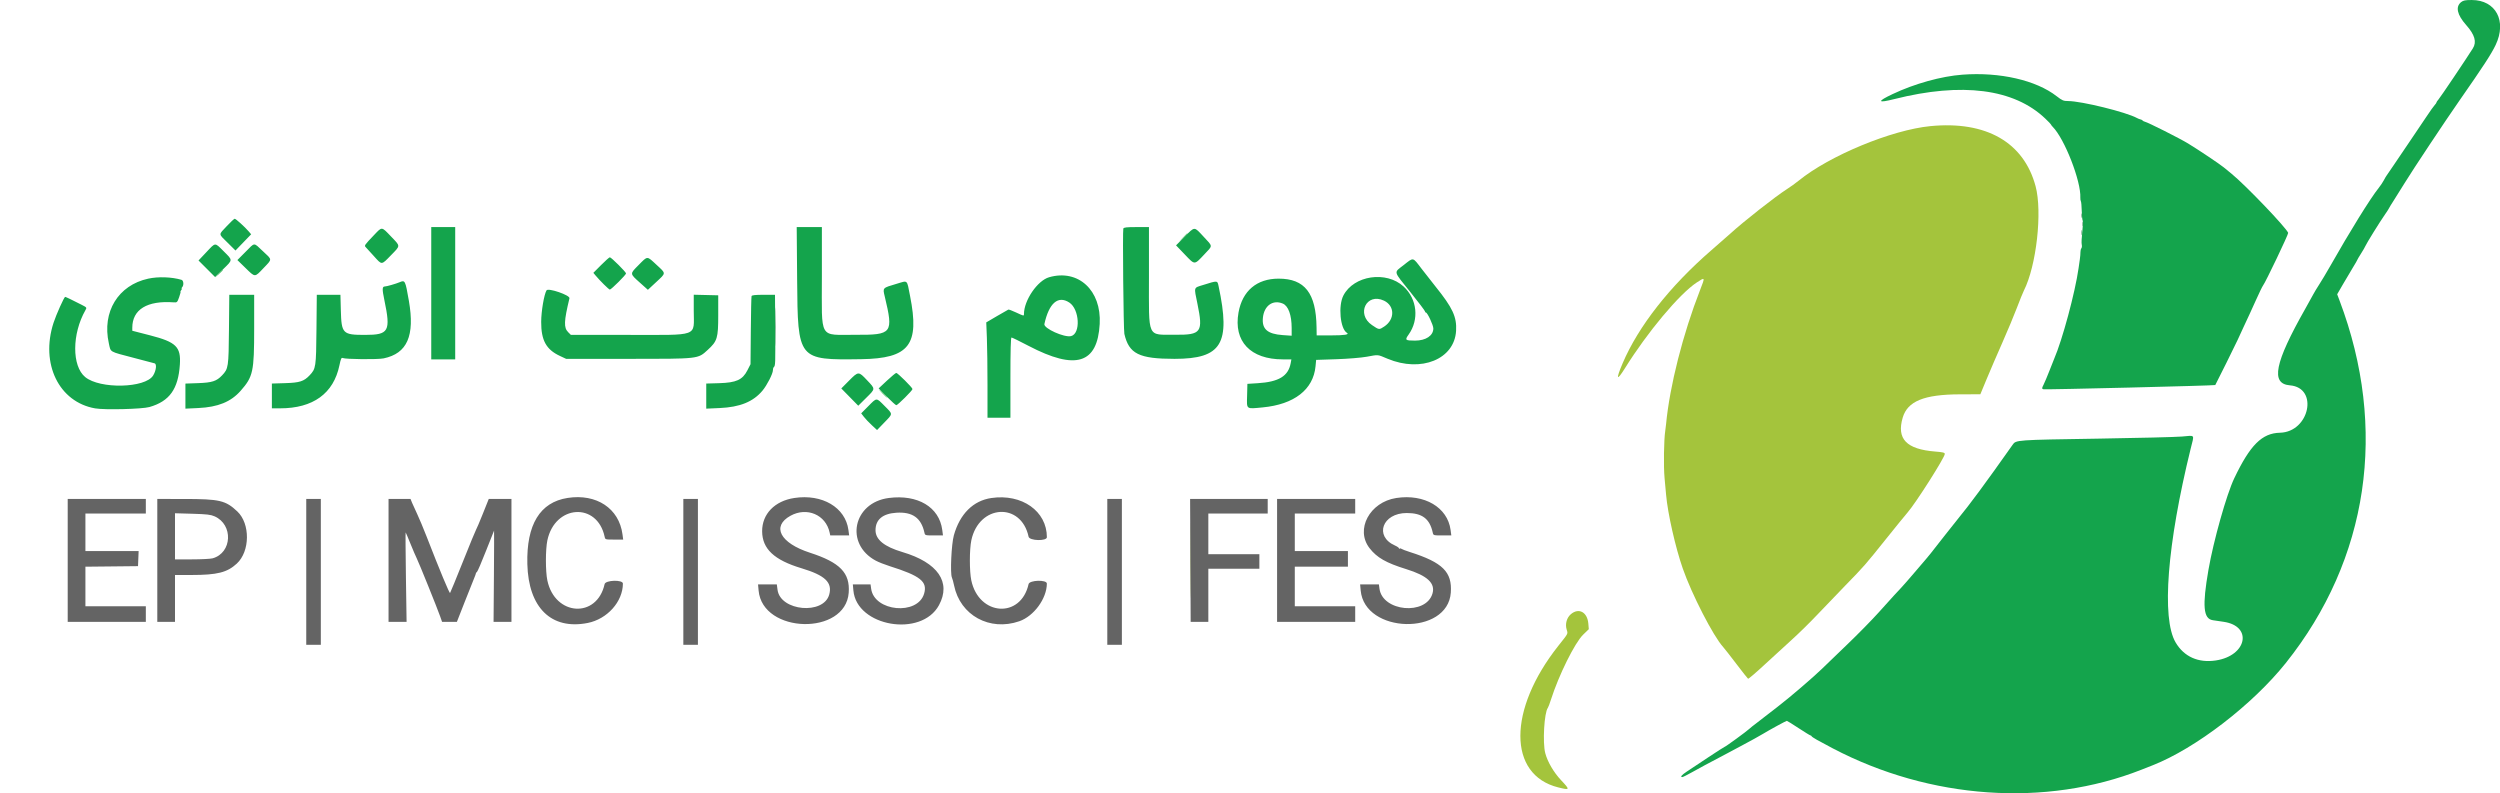 <svg id="svg" version="1.1" xmlns="http://www.w3.org/2000/svg" xmlns:xlink="http://www.w3.org/1999/xlink" width="400" height="126.887" viewBox="0, 0, 400,126.887"><g id="svgg"><path id="path0" d="M308.880 20.178 C 302.670 20.779,292.700 24.906,287.782 28.912 C 287.305 29.301,286.465 29.905,285.916 30.254 C 284.096 31.410,278.917 35.481,276.833 37.394 C 276.512 37.688,275.162 38.872,273.831 40.025 C 267.173 45.795,262.168 52.166,259.630 58.105 C 258.508 60.729,258.656 61.061,259.992 58.917 C 263.609 53.111,268.707 47.024,271.483 45.195 C 272.833 44.306,272.833 44.306,272.022 46.381 C 269.267 53.427,267.149 61.769,266.575 67.833 C 266.544 68.154,266.485 68.642,266.442 68.917 C 266.219 70.350,266.157 74.615,266.331 76.500 C 266.437 77.646,266.547 78.846,266.575 79.167 C 266.834 82.138,268.066 87.584,269.239 90.949 C 270.688 95.105,274.133 101.806,275.703 103.522 C 275.912 103.751,276.865 104.968,277.821 106.228 C 278.777 107.487,279.619 108.554,279.691 108.598 C 279.763 108.643,280.934 107.645,282.294 106.381 C 283.653 105.117,285.641 103.296,286.713 102.333 C 287.784 101.371,289.616 99.571,290.785 98.333 C 291.953 97.096,293.970 94.996,295.266 93.667 C 298.278 90.577,298.414 90.422,301.753 86.250 C 303.295 84.325,304.850 82.412,305.211 82.000 C 306.516 80.508,311.167 73.194,311.167 72.635 C 311.167 72.419,310.879 72.346,309.649 72.249 C 305.021 71.882,303.431 70.228,304.433 66.822 C 305.206 64.194,307.850 63.113,313.553 63.094 L 316.855 63.083 317.857 60.667 C 318.407 59.337,319.538 56.712,320.371 54.833 C 321.203 52.954,322.253 50.442,322.704 49.250 C 323.155 48.058,323.657 46.821,323.819 46.500 C 325.828 42.530,326.795 33.914,325.695 29.800 C 323.812 22.762,317.789 19.316,308.880 20.178 M190.411 89.667 C 190.411 95.029,190.432 97.223,190.458 94.542 C 190.484 91.860,190.484 87.473,190.458 84.792 C 190.432 82.110,190.411 84.304,190.411 89.667 M251.349 98.262 C 250.679 98.826,250.397 99.832,250.662 100.716 C 250.881 101.449,250.986 101.244,249.314 103.357 C 241.241 113.560,241.241 123.969,249.314 125.983 C 251.219 126.458,251.245 126.394,249.772 124.832 C 248.599 123.588,247.612 121.901,247.242 120.507 C 246.796 118.829,247.074 114.003,247.659 113.250 C 247.731 113.158,247.956 112.558,248.161 111.917 C 249.403 108.019,251.976 102.834,253.307 101.543 L 254.208 100.670 254.134 99.778 C 253.982 97.941,252.615 97.197,251.349 98.262 " stroke="none" fill="#a4c43c" fill-rule="evenodd"></path><path id="path1" d="M90.817 79.670 C 86.396 80.357,84.217 83.936,84.375 90.250 C 84.549 97.238,88.213 100.818,94.020 99.676 C 97.157 99.059,99.649 96.276,99.665 93.375 C 99.668 92.724,96.883 92.803,96.738 93.458 C 95.511 98.999,88.785 98.575,87.579 92.880 C 87.268 91.417,87.268 87.917,87.579 86.453 C 88.791 80.733,95.550 80.306,96.742 85.875 C 96.839 86.332,96.844 86.333,98.275 86.333 L 99.710 86.333 99.597 85.486 C 99.048 81.344,95.437 78.952,90.817 79.670 M127.083 79.678 C 123.948 80.156,121.928 82.247,121.942 85.000 C 121.957 87.818,123.861 89.606,128.250 90.923 C 131.998 92.049,133.200 93.186,132.680 95.116 C 131.792 98.415,124.860 97.793,124.406 94.375 L 124.290 93.500 122.789 93.500 L 121.287 93.500 121.377 94.488 C 122.006 101.427,135.299 101.734,135.795 94.821 C 136.022 91.658,134.404 89.993,129.583 88.432 C 124.816 86.888,123.412 84.215,126.479 82.521 C 129.112 81.068,132.133 82.364,132.742 85.208 L 132.840 85.667 134.352 85.667 L 135.865 85.667 135.747 84.792 C 135.263 81.184,131.555 78.995,127.083 79.678 M142.202 79.678 C 136.493 80.420,135.125 87.016,140.122 89.705 C 140.559 89.940,141.554 90.333,142.333 90.579 C 147.274 92.135,148.433 93.064,147.854 94.998 C 146.801 98.511,139.873 97.854,139.383 94.194 L 139.289 93.500 137.872 93.500 L 136.454 93.500 136.543 94.488 C 137.067 100.260,147.406 102.034,150.232 96.837 C 152.231 93.162,150.067 90.012,144.388 88.330 C 141.478 87.467,140.083 86.335,140.083 84.835 C 140.083 83.137,141.229 82.177,143.421 82.036 C 145.993 81.871,147.384 82.855,147.905 85.208 C 148.006 85.665,148.012 85.667,149.441 85.667 L 150.876 85.667 150.762 84.792 C 150.285 81.134,146.840 79.076,142.202 79.678 M158.618 79.682 C 155.712 80.107,153.580 82.225,152.620 85.641 C 152.224 87.051,152.006 91.767,152.308 92.412 C 152.395 92.598,152.551 93.167,152.654 93.676 C 153.626 98.450,158.346 101.041,163.083 99.401 C 165.420 98.592,167.485 95.773,167.498 93.375 C 167.501 92.724,164.717 92.803,164.572 93.458 C 163.341 99.014,156.618 98.572,155.407 92.855 C 155.102 91.417,155.105 87.903,155.412 86.453 C 156.629 80.709,163.379 80.284,164.575 85.875 C 164.716 86.536,167.500 86.609,167.500 85.952 C 167.500 81.784,163.508 78.966,158.618 79.682 M223.417 79.678 C 219.146 80.330,216.805 84.721,219.133 87.713 C 220.309 89.225,221.783 90.066,225.000 91.062 C 228.393 92.113,229.688 93.324,229.191 94.983 C 228.138 98.498,221.207 97.853,220.716 94.194 L 220.623 93.500 219.122 93.500 L 217.620 93.500 217.708 94.470 C 218.338 101.419,231.632 101.742,232.129 94.821 C 232.366 91.516,230.829 89.991,225.583 88.326 C 224.942 88.122,224.335 87.891,224.235 87.813 C 224.135 87.734,224.003 87.719,223.943 87.779 C 223.883 87.840,223.833 87.816,223.833 87.727 C 223.833 87.637,223.550 87.439,223.203 87.286 C 219.833 85.799,221.176 82.082,225.083 82.084 C 227.546 82.085,228.747 82.988,229.238 85.208 C 229.339 85.665,229.345 85.667,230.775 85.667 L 232.210 85.667 232.094 84.792 C 231.615 81.177,227.909 78.992,223.417 79.678 M10.833 89.667 L 10.833 99.500 17.083 99.500 L 23.333 99.500 23.333 98.250 L 23.333 97.000 18.500 97.000 L 13.667 97.000 13.667 93.836 L 13.667 90.672 17.875 90.628 L 22.083 90.583 22.132 89.375 L 22.181 88.167 17.924 88.167 L 13.667 88.167 13.667 85.167 L 13.667 82.167 18.500 82.167 L 23.333 82.167 23.333 81.000 L 23.333 79.833 17.083 79.833 L 10.833 79.833 10.833 89.667 M25.167 89.667 L 25.167 99.500 26.583 99.500 L 28.000 99.500 28.000 95.750 L 28.000 92.000 30.625 91.999 C 34.759 91.997,36.343 91.599,37.885 90.178 C 40.015 88.215,40.059 83.798,37.969 81.829 C 36.094 80.063,35.139 79.839,29.458 79.836 L 25.167 79.833 25.167 89.667 M49.000 91.500 L 49.000 103.167 50.167 103.167 L 51.333 103.167 51.333 91.500 L 51.333 79.833 50.167 79.833 L 49.000 79.833 49.000 91.500 M62.167 89.667 L 62.167 99.500 63.610 99.500 L 65.054 99.500 64.947 92.309 C 64.888 88.354,64.869 85.147,64.905 85.184 C 64.941 85.220,65.286 86.034,65.672 86.992 C 66.058 87.950,66.509 89.000,66.674 89.326 C 67.018 90.005,69.968 97.315,70.426 98.625 L 70.733 99.500 71.917 99.500 L 73.101 99.500 74.326 96.375 C 75.000 94.656,75.687 92.930,75.854 92.540 C 76.020 92.149,76.153 91.782,76.147 91.725 C 76.142 91.668,76.215 91.573,76.309 91.515 C 76.403 91.457,77.051 89.950,77.750 88.167 C 78.449 86.383,79.034 84.910,79.052 84.893 C 79.069 84.875,79.058 88.155,79.027 92.180 L 78.970 99.500 80.402 99.500 L 81.833 99.500 81.833 89.667 L 81.833 79.833 80.017 79.833 L 78.201 79.833 77.252 82.208 C 76.730 83.515,76.243 84.658,76.171 84.750 C 76.099 84.842,75.158 87.129,74.080 89.833 C 73.001 92.537,72.071 94.805,72.012 94.873 C 71.911 94.988,70.374 91.295,68.251 85.833 C 67.734 84.504,67.060 82.892,66.752 82.250 C 66.443 81.608,66.077 80.802,65.937 80.458 L 65.684 79.833 63.925 79.833 L 62.167 79.833 62.167 89.667 M109.333 91.500 L 109.333 103.167 110.500 103.167 L 111.667 103.167 111.667 91.500 L 111.667 79.833 110.500 79.833 L 109.333 79.833 109.333 91.500 M177.167 91.500 L 177.167 103.167 178.333 103.167 L 179.500 103.167 179.500 91.500 L 179.500 79.833 178.333 79.833 L 177.167 79.833 177.167 91.500 M190.461 89.667 L 190.505 99.500 191.919 99.500 L 193.333 99.500 193.333 95.250 L 193.333 91.000 197.417 91.000 L 201.500 91.000 201.500 89.833 L 201.500 88.667 197.417 88.667 L 193.333 88.667 193.333 85.417 L 193.333 82.167 198.083 82.167 L 202.833 82.167 202.833 81.000 L 202.833 79.833 196.625 79.833 L 190.417 79.833 190.461 89.667 M204.333 89.667 L 204.333 99.500 210.583 99.500 L 216.833 99.500 216.833 98.250 L 216.833 97.000 212.000 97.000 L 207.167 97.000 207.167 93.833 L 207.167 90.667 211.417 90.667 L 215.667 90.667 215.667 89.417 L 215.667 88.167 211.417 88.167 L 207.167 88.167 207.167 85.167 L 207.167 82.167 212.000 82.167 L 216.833 82.167 216.833 81.000 L 216.833 79.833 210.583 79.833 L 204.333 79.833 204.333 89.667 M34.334 82.613 C 37.357 83.950,37.146 88.462,34.020 89.331 C 33.688 89.423,32.198 89.499,30.708 89.499 L 28.000 89.500 28.000 85.810 L 28.000 82.121 30.793 82.201 C 33.098 82.268,33.716 82.340,34.334 82.613 " stroke="none" fill="#646464" fill-rule="evenodd"></path><path id="path2" d="M393.785 0.335 C 392.848 1.073,393.128 2.362,394.583 4.000 C 395.969 5.561,396.301 6.711,395.659 7.736 C 394.631 9.376,390.432 15.619,390.149 15.927 C 389.976 16.117,389.833 16.328,389.833 16.398 C 389.833 16.467,389.711 16.647,389.561 16.796 C 389.411 16.946,388.789 17.822,388.180 18.743 C 387.570 19.663,386.329 21.504,385.423 22.833 C 384.516 24.162,383.373 25.850,382.884 26.583 C 382.395 27.317,381.929 27.999,381.848 28.099 C 381.768 28.199,381.571 28.537,381.410 28.849 C 381.249 29.161,380.877 29.717,380.582 30.083 C 379.265 31.724,375.963 37.049,372.780 42.667 C 372.234 43.629,371.472 44.904,371.086 45.500 C 370.701 46.096,370.270 46.808,370.130 47.083 C 369.989 47.358,369.407 48.408,368.837 49.417 C 363.931 58.082,363.266 61.399,366.381 61.654 C 371.015 62.033,369.529 69.122,364.792 69.237 C 361.918 69.306,360.025 71.194,357.478 76.531 C 356.247 79.109,354.156 86.535,353.350 91.186 C 352.350 96.961,352.528 99.008,354.049 99.233 C 354.343 99.277,355.130 99.393,355.798 99.492 C 360.459 100.182,359.515 104.900,354.562 105.668 C 351.738 106.106,349.441 105.082,348.094 102.784 C 345.822 98.906,346.744 87.075,350.513 71.765 C 351.094 69.402,351.293 69.668,349.083 69.848 C 348.075 69.931,342.188 70.079,336.000 70.177 C 322.385 70.393,322.575 70.380,322.007 71.183 C 317.512 77.542,315.289 80.551,313.211 83.092 C 312.683 83.739,312.063 84.519,311.833 84.827 C 311.604 85.134,311.339 85.468,311.244 85.568 C 311.148 85.668,310.555 86.425,309.925 87.250 C 309.295 88.075,308.511 89.055,308.182 89.428 C 307.853 89.801,306.986 90.813,306.256 91.678 C 305.525 92.543,304.588 93.614,304.172 94.060 C 303.757 94.505,303.232 95.068,303.006 95.310 C 302.781 95.552,301.713 96.736,300.633 97.941 C 299.554 99.147,297.272 101.472,295.564 103.108 C 293.855 104.745,291.997 106.533,291.436 107.083 C 290.234 108.260,286.380 111.570,284.833 112.754 C 284.237 113.210,283.712 113.621,283.667 113.668 C 283.621 113.714,283.283 113.973,282.917 114.242 C 282.550 114.512,282.212 114.774,282.167 114.825 C 282.121 114.877,281.642 115.247,281.103 115.648 C 280.564 116.049,280.000 116.499,279.851 116.647 C 279.501 116.995,276.060 119.500,275.932 119.500 C 275.879 119.500,274.691 120.261,273.293 121.192 C 271.894 122.123,270.356 123.144,269.875 123.462 C 269.048 124.009,268.786 124.333,269.172 124.333 C 269.267 124.333,269.924 124.007,270.631 123.608 C 271.834 122.929,273.035 122.285,276.500 120.459 C 277.279 120.049,278.367 119.467,278.917 119.166 C 279.467 118.865,280.254 118.439,280.667 118.219 C 281.079 117.999,281.717 117.636,282.083 117.413 C 283.081 116.803,285.776 115.333,285.896 115.333 C 285.953 115.333,286.798 115.858,287.773 116.500 C 288.749 117.142,289.605 117.667,289.676 117.667 C 289.747 117.667,289.831 117.729,289.861 117.805 C 289.918 117.948,290.931 118.527,293.250 119.741 C 308.845 127.909,327.292 129.186,342.611 123.161 C 343.329 122.878,344.142 122.559,344.417 122.450 C 351.299 119.741,360.397 112.753,365.725 106.083 C 378.981 89.488,382.079 68.602,374.326 48.083 L 373.948 47.083 374.865 45.500 C 375.369 44.629,376.094 43.409,376.474 42.789 C 376.855 42.168,377.167 41.626,377.167 41.584 C 377.167 41.541,377.432 41.092,377.755 40.586 C 378.079 40.080,378.394 39.535,378.456 39.375 C 378.599 39.000,380.808 35.440,381.548 34.389 C 381.861 33.946,382.167 33.471,382.230 33.333 C 382.293 33.196,382.623 32.655,382.964 32.131 C 383.305 31.608,384.102 30.333,384.736 29.298 C 386.034 27.180,391.219 19.376,393.515 16.083 C 397.321 10.626,398.624 8.625,399.303 7.195 C 401.122 3.365,399.338 0.007,395.481 0.002 C 394.460 0.000,394.128 0.066,393.785 0.335 M314.000 11.947 C 310.609 12.198,306.347 13.382,302.813 15.055 C 300.273 16.257,300.375 16.538,303.105 15.850 C 313.925 13.125,322.244 14.200,327.240 18.968 C 327.750 19.454,328.167 19.891,328.167 19.938 C 328.167 19.985,328.282 20.139,328.423 20.280 C 330.327 22.184,332.984 28.998,332.854 31.642 C 332.843 31.857,332.882 32.111,332.941 32.207 C 333.000 32.302,333.062 32.993,333.079 33.743 C 333.096 34.493,333.165 35.196,333.233 35.305 C 333.300 35.414,333.269 36.224,333.164 37.104 C 333.059 37.984,333.020 38.890,333.077 39.118 C 333.134 39.346,333.109 39.618,333.022 39.724 C 332.934 39.830,332.867 40.104,332.872 40.333 C 332.877 40.563,332.833 41.087,332.773 41.500 C 332.714 41.912,332.622 42.550,332.570 42.917 C 332.011 46.838,329.979 54.385,328.665 57.417 C 328.586 57.600,328.244 58.462,327.905 59.333 C 327.567 60.204,327.148 61.199,326.973 61.545 C 326.678 62.130,326.676 62.181,326.940 62.282 C 327.163 62.368,354.340 61.701,354.443 61.607 C 354.498 61.557,358.000 54.494,358.000 54.433 C 358.000 54.398,358.440 53.442,358.978 52.309 C 359.516 51.177,360.391 49.275,360.922 48.083 C 361.454 46.892,361.982 45.804,362.095 45.667 C 362.466 45.217,366.179 37.440,366.110 37.259 C 365.782 36.406,359.317 29.653,357.064 27.811 C 356.686 27.502,356.124 27.043,355.814 26.789 C 355.118 26.220,351.908 24.070,350.096 22.959 C 348.778 22.151,343.661 19.574,343.167 19.470 C 343.029 19.440,342.872 19.355,342.817 19.281 C 342.762 19.206,342.612 19.127,342.483 19.106 C 342.355 19.085,342.100 18.985,341.917 18.884 C 340.201 17.939,333.048 16.176,330.904 16.169 C 330.154 16.167,329.946 16.079,329.071 15.399 C 325.767 12.829,319.982 11.504,314.000 11.947 M36.278 36.186 C 34.931 37.624,34.915 37.342,36.422 38.838 L 37.676 40.083 38.930 38.785 L 40.184 37.486 39.800 37.035 C 39.198 36.326,37.733 35.000,37.552 35.000 C 37.463 35.000,36.889 35.534,36.278 36.186 M69.000 46.917 L 69.000 57.500 70.917 57.500 L 72.833 57.500 72.833 46.917 L 72.833 36.333 70.917 36.333 L 69.000 36.333 69.000 46.917 M127.542 44.792 C 127.646 57.604,127.651 57.611,137.761 57.470 C 145.493 57.361,147.167 55.201,145.608 47.346 C 145.071 44.637,145.323 44.858,143.410 45.423 C 141.176 46.083,141.225 46.030,141.559 47.432 C 142.969 53.349,142.785 53.591,136.890 53.568 C 130.939 53.544,131.500 54.513,131.500 44.258 L 131.500 36.333 129.487 36.333 L 127.473 36.333 127.542 44.792 M179.731 36.573 C 179.601 36.911,179.758 52.810,179.897 53.417 C 180.630 56.612,182.238 57.414,187.917 57.416 C 195.471 57.418,196.939 54.997,194.973 45.782 C 194.775 44.857,194.846 44.862,192.458 45.610 C 190.956 46.081,191.023 45.851,191.585 48.583 C 192.526 53.157,192.213 53.596,188.038 53.560 C 183.464 53.521,183.833 54.337,183.833 44.258 L 183.833 36.333 181.828 36.333 C 180.238 36.333,179.804 36.383,179.731 36.573 M59.910 37.542 C 58.290 39.240,58.261 39.283,58.522 39.554 C 58.648 39.684,59.232 40.325,59.822 40.978 C 61.137 42.437,60.996 42.444,62.550 40.847 C 64.109 39.244,64.108 39.450,62.561 37.832 C 61.035 36.234,61.146 36.246,59.910 37.542 M189.538 37.878 L 188.167 39.257 189.572 40.724 C 191.211 42.435,191.057 42.437,192.720 40.674 C 194.075 39.237,194.089 39.497,192.569 37.861 C 191.028 36.203,191.206 36.202,189.538 37.878 M33.006 40.360 L 31.763 41.677 33.090 43.003 L 34.417 44.330 35.708 43.066 C 37.276 41.533,37.272 41.679,35.788 40.204 C 34.329 38.756,34.531 38.744,33.006 40.360 M39.278 40.305 L 37.981 41.610 39.249 42.846 C 40.854 44.411,40.728 44.408,42.139 42.923 C 43.591 41.394,43.597 41.625,42.061 40.189 C 40.523 38.751,40.836 38.738,39.278 40.305 M96.173 42.411 L 94.937 43.654 95.254 44.036 C 95.980 44.909,97.418 46.333,97.574 46.333 C 97.798 46.333,100.167 43.973,100.167 43.750 C 100.167 43.527,97.799 41.167,97.575 41.167 C 97.483 41.167,96.852 41.726,96.173 42.411 M102.181 42.402 C 100.746 43.847,100.738 43.753,102.398 45.239 L 103.662 46.370 104.956 45.166 C 106.606 43.629,106.599 43.810,105.065 42.390 C 103.463 40.906,103.668 40.906,102.181 42.402 M224.583 42.416 C 222.969 43.683,222.859 43.247,225.668 46.746 C 226.951 48.343,228.000 49.729,228.000 49.825 C 228.000 49.921,228.062 50.000,228.139 50.000 C 228.383 50.000,229.333 52.028,229.333 52.549 C 229.333 53.704,228.130 54.503,226.397 54.498 C 224.827 54.493,224.747 54.416,225.384 53.522 C 227.093 51.125,226.748 47.846,224.576 45.844 C 221.804 43.289,216.607 44.064,214.944 47.280 C 214.091 48.930,214.431 52.589,215.499 53.249 C 215.957 53.532,215.165 53.662,212.958 53.664 L 210.667 53.667 210.648 52.375 C 210.571 46.901,208.767 44.583,204.583 44.583 C 201.093 44.583,198.784 46.532,198.162 50.000 C 197.336 54.611,200.069 57.500,205.258 57.500 L 206.622 57.500 206.506 58.125 C 206.124 60.181,204.604 61.102,201.250 61.312 L 199.583 61.417 199.536 63.295 C 199.479 65.560,199.323 65.441,202.031 65.184 C 207.072 64.705,210.129 62.331,210.484 58.619 L 210.583 57.583 213.833 57.474 C 215.664 57.412,217.775 57.239,218.667 57.079 C 220.635 56.723,220.325 56.694,222.022 57.402 C 227.394 59.643,232.711 57.472,232.974 52.931 C 233.103 50.707,232.424 49.247,229.674 45.833 C 229.120 45.146,228.122 43.871,227.454 43.000 C 225.993 41.092,226.213 41.137,224.583 42.416 M167.857 44.358 C 165.992 44.895,163.833 48.057,163.833 50.252 C 163.833 50.581,163.821 50.579,162.563 49.991 C 161.964 49.710,161.413 49.504,161.340 49.532 C 161.266 49.560,160.440 50.033,159.504 50.583 L 157.801 51.583 157.901 54.068 C 157.955 55.435,158.000 58.866,158.000 61.693 L 158.000 66.833 159.833 66.833 L 161.667 66.833 161.667 60.417 C 161.667 56.075,161.723 54.000,161.840 54.000 C 161.936 54.000,163.166 54.602,164.574 55.339 C 172.119 59.286,175.600 58.212,175.953 51.826 C 176.251 46.453,172.524 43.015,167.857 44.358 M23.715 44.585 C 18.905 45.630,16.296 49.905,17.411 54.916 C 17.744 56.412,17.380 56.199,21.417 57.260 C 23.067 57.694,24.556 58.086,24.726 58.132 C 25.114 58.236,24.992 59.287,24.501 60.082 C 23.245 62.114,15.995 62.278,13.629 60.328 C 11.487 58.562,11.506 53.421,13.668 49.627 C 13.909 49.205,13.905 49.200,13.042 48.757 C 11.612 48.023,10.523 47.500,10.426 47.500 C 10.264 47.500,8.987 50.350,8.563 51.658 C 6.442 58.203,9.428 64.334,15.228 65.342 C 16.759 65.608,22.757 65.458,23.917 65.124 C 27.121 64.202,28.519 62.249,28.779 58.333 C 28.967 55.497,28.189 54.732,24.029 53.659 L 21.167 52.922 21.167 52.439 C 21.167 49.519,23.544 48.063,27.803 48.376 C 28.329 48.415,28.370 48.376,28.665 47.542 C 28.836 47.060,28.934 46.667,28.884 46.667 C 28.834 46.667,28.886 46.554,29.000 46.417 C 29.114 46.279,29.146 46.167,29.070 46.167 C 28.995 46.167,29.023 46.077,29.133 45.967 C 29.442 45.658,29.382 44.870,29.042 44.771 C 27.461 44.308,25.329 44.234,23.715 44.585 M63.917 45.164 C 63.338 45.410,61.865 45.833,61.588 45.833 C 61.142 45.833,61.126 46.236,61.501 48.028 C 62.541 53.012,62.224 53.583,58.417 53.583 C 54.815 53.583,54.633 53.398,54.534 49.625 L 54.469 47.167 52.578 47.167 L 50.687 47.167 50.635 52.708 C 50.578 58.769,50.545 58.990,49.533 60.057 C 48.620 61.019,47.948 61.233,45.625 61.303 L 43.500 61.367 43.500 63.350 L 43.500 65.333 44.812 65.333 C 50.094 65.333,53.371 62.960,54.308 58.455 C 54.526 57.408,54.626 57.183,54.830 57.280 C 55.279 57.491,60.425 57.539,61.377 57.341 C 65.155 56.557,66.397 53.729,65.421 48.135 C 64.844 44.826,64.821 44.780,63.917 45.164 M87.445 46.458 C 87.050 47.123,86.597 49.798,86.590 51.500 C 86.579 54.450,87.389 55.924,89.583 56.949 L 90.583 57.417 100.500 57.417 C 111.899 57.417,111.636 57.446,113.229 55.991 C 114.775 54.577,114.917 54.109,114.917 50.417 L 114.917 47.250 112.958 47.203 L 111.000 47.156 111.000 49.734 C 111.000 53.964,112.041 53.583,100.462 53.583 L 91.341 53.583 90.908 53.150 C 90.185 52.427,90.223 51.422,91.113 47.722 C 91.231 47.235,87.705 46.021,87.445 46.458 M36.635 52.708 C 36.578 58.769,36.545 58.990,35.533 60.057 C 34.646 60.992,33.940 61.221,31.708 61.301 L 29.667 61.374 29.667 63.379 L 29.667 65.384 31.735 65.286 C 34.877 65.138,36.942 64.297,38.498 62.532 C 40.497 60.265,40.667 59.484,40.667 52.545 L 40.667 47.167 38.677 47.167 L 36.687 47.167 36.635 52.708 M120.250 47.375 C 120.209 47.490,120.156 49.989,120.130 52.929 L 120.083 58.275 119.580 59.259 C 118.803 60.777,117.802 61.230,115.054 61.309 L 113.000 61.368 113.000 63.376 L 113.000 65.384 115.146 65.288 C 118.390 65.144,120.506 64.285,121.994 62.507 C 122.719 61.641,123.666 59.789,123.667 59.236 C 123.667 59.045,123.719 58.837,123.782 58.773 C 124.072 58.484,124.072 58.479,124.032 52.208 L 124.000 47.167 122.161 47.167 C 120.841 47.167,120.302 47.225,120.250 47.375 M221.436 48.104 C 223.183 48.933,223.203 51.103,221.475 52.247 C 220.660 52.786,220.657 52.786,219.515 52.010 C 216.935 50.258,218.646 46.780,221.436 48.104 M171.090 48.406 C 172.729 49.480,172.933 53.384,171.371 53.776 C 170.298 54.046,166.951 52.535,167.101 51.849 C 167.837 48.490,169.297 47.231,171.090 48.406 M205.241 48.569 C 206.133 48.942,206.664 50.400,206.666 52.483 L 206.667 53.716 205.232 53.615 C 202.804 53.444,201.895 52.657,202.061 50.872 C 202.243 48.918,203.646 47.902,205.241 48.569 M135.841 60.909 L 134.608 62.151 135.965 63.534 L 137.322 64.917 138.577 63.671 C 140.097 62.164,140.090 62.279,138.730 60.836 C 137.365 59.389,137.350 59.390,135.841 60.909 M141.907 60.906 L 140.583 62.145 141.913 63.489 C 142.644 64.228,143.317 64.833,143.409 64.833 C 143.632 64.833,146.000 62.473,146.000 62.250 C 146.000 62.024,143.630 59.667,143.403 59.667 C 143.309 59.667,142.635 60.224,141.907 60.906 M138.933 64.984 L 137.791 66.134 138.220 66.692 C 138.455 66.999,139.026 67.600,139.488 68.028 L 140.329 68.806 141.456 67.640 C 142.899 66.149,142.892 66.319,141.566 64.982 C 140.177 63.583,140.323 63.583,138.933 64.984 " stroke="none" fill="#14a44c" fill-rule="evenodd"></path><path id="path3" d="M189.242 38.042 L 188.583 38.750 189.292 38.091 C 189.681 37.729,190.000 37.410,190.000 37.383 C 190.000 37.257,189.855 37.383,189.242 38.042 M34.991 43.792 L 34.417 44.417 35.042 43.842 C 35.623 43.308,35.743 43.167,35.616 43.167 C 35.588 43.167,35.307 43.448,34.991 43.792 M141.250 63.000 C 141.608 63.367,141.938 63.667,141.984 63.667 C 142.030 63.667,141.775 63.367,141.417 63.000 C 141.059 62.633,140.728 62.333,140.682 62.333 C 140.637 62.333,140.892 62.633,141.250 63.000 " stroke="none" fill="#38b854" fill-rule="evenodd"></path><path id="path4" d="M333.039 34.500 C 333.039 34.821,333.073 34.952,333.115 34.792 C 333.157 34.631,333.157 34.369,333.115 34.208 C 333.073 34.048,333.039 34.179,333.039 34.500 M333.205 35.833 C 333.205 36.154,333.240 36.285,333.282 36.125 C 333.323 35.965,333.323 35.702,333.282 35.542 C 333.240 35.381,333.205 35.512,333.205 35.833 M333.042 37.250 C 333.044 37.617,333.078 37.747,333.118 37.540 C 333.158 37.332,333.156 37.032,333.115 36.873 C 333.073 36.714,333.040 36.883,333.042 37.250 M124.074 52.250 C 124.074 55.000,124.097 56.148,124.125 54.802 C 124.153 53.456,124.153 51.206,124.125 49.802 C 124.097 48.398,124.074 49.500,124.074 52.250 " stroke="none" fill="#3c8454" fill-rule="evenodd"></path></g></svg>